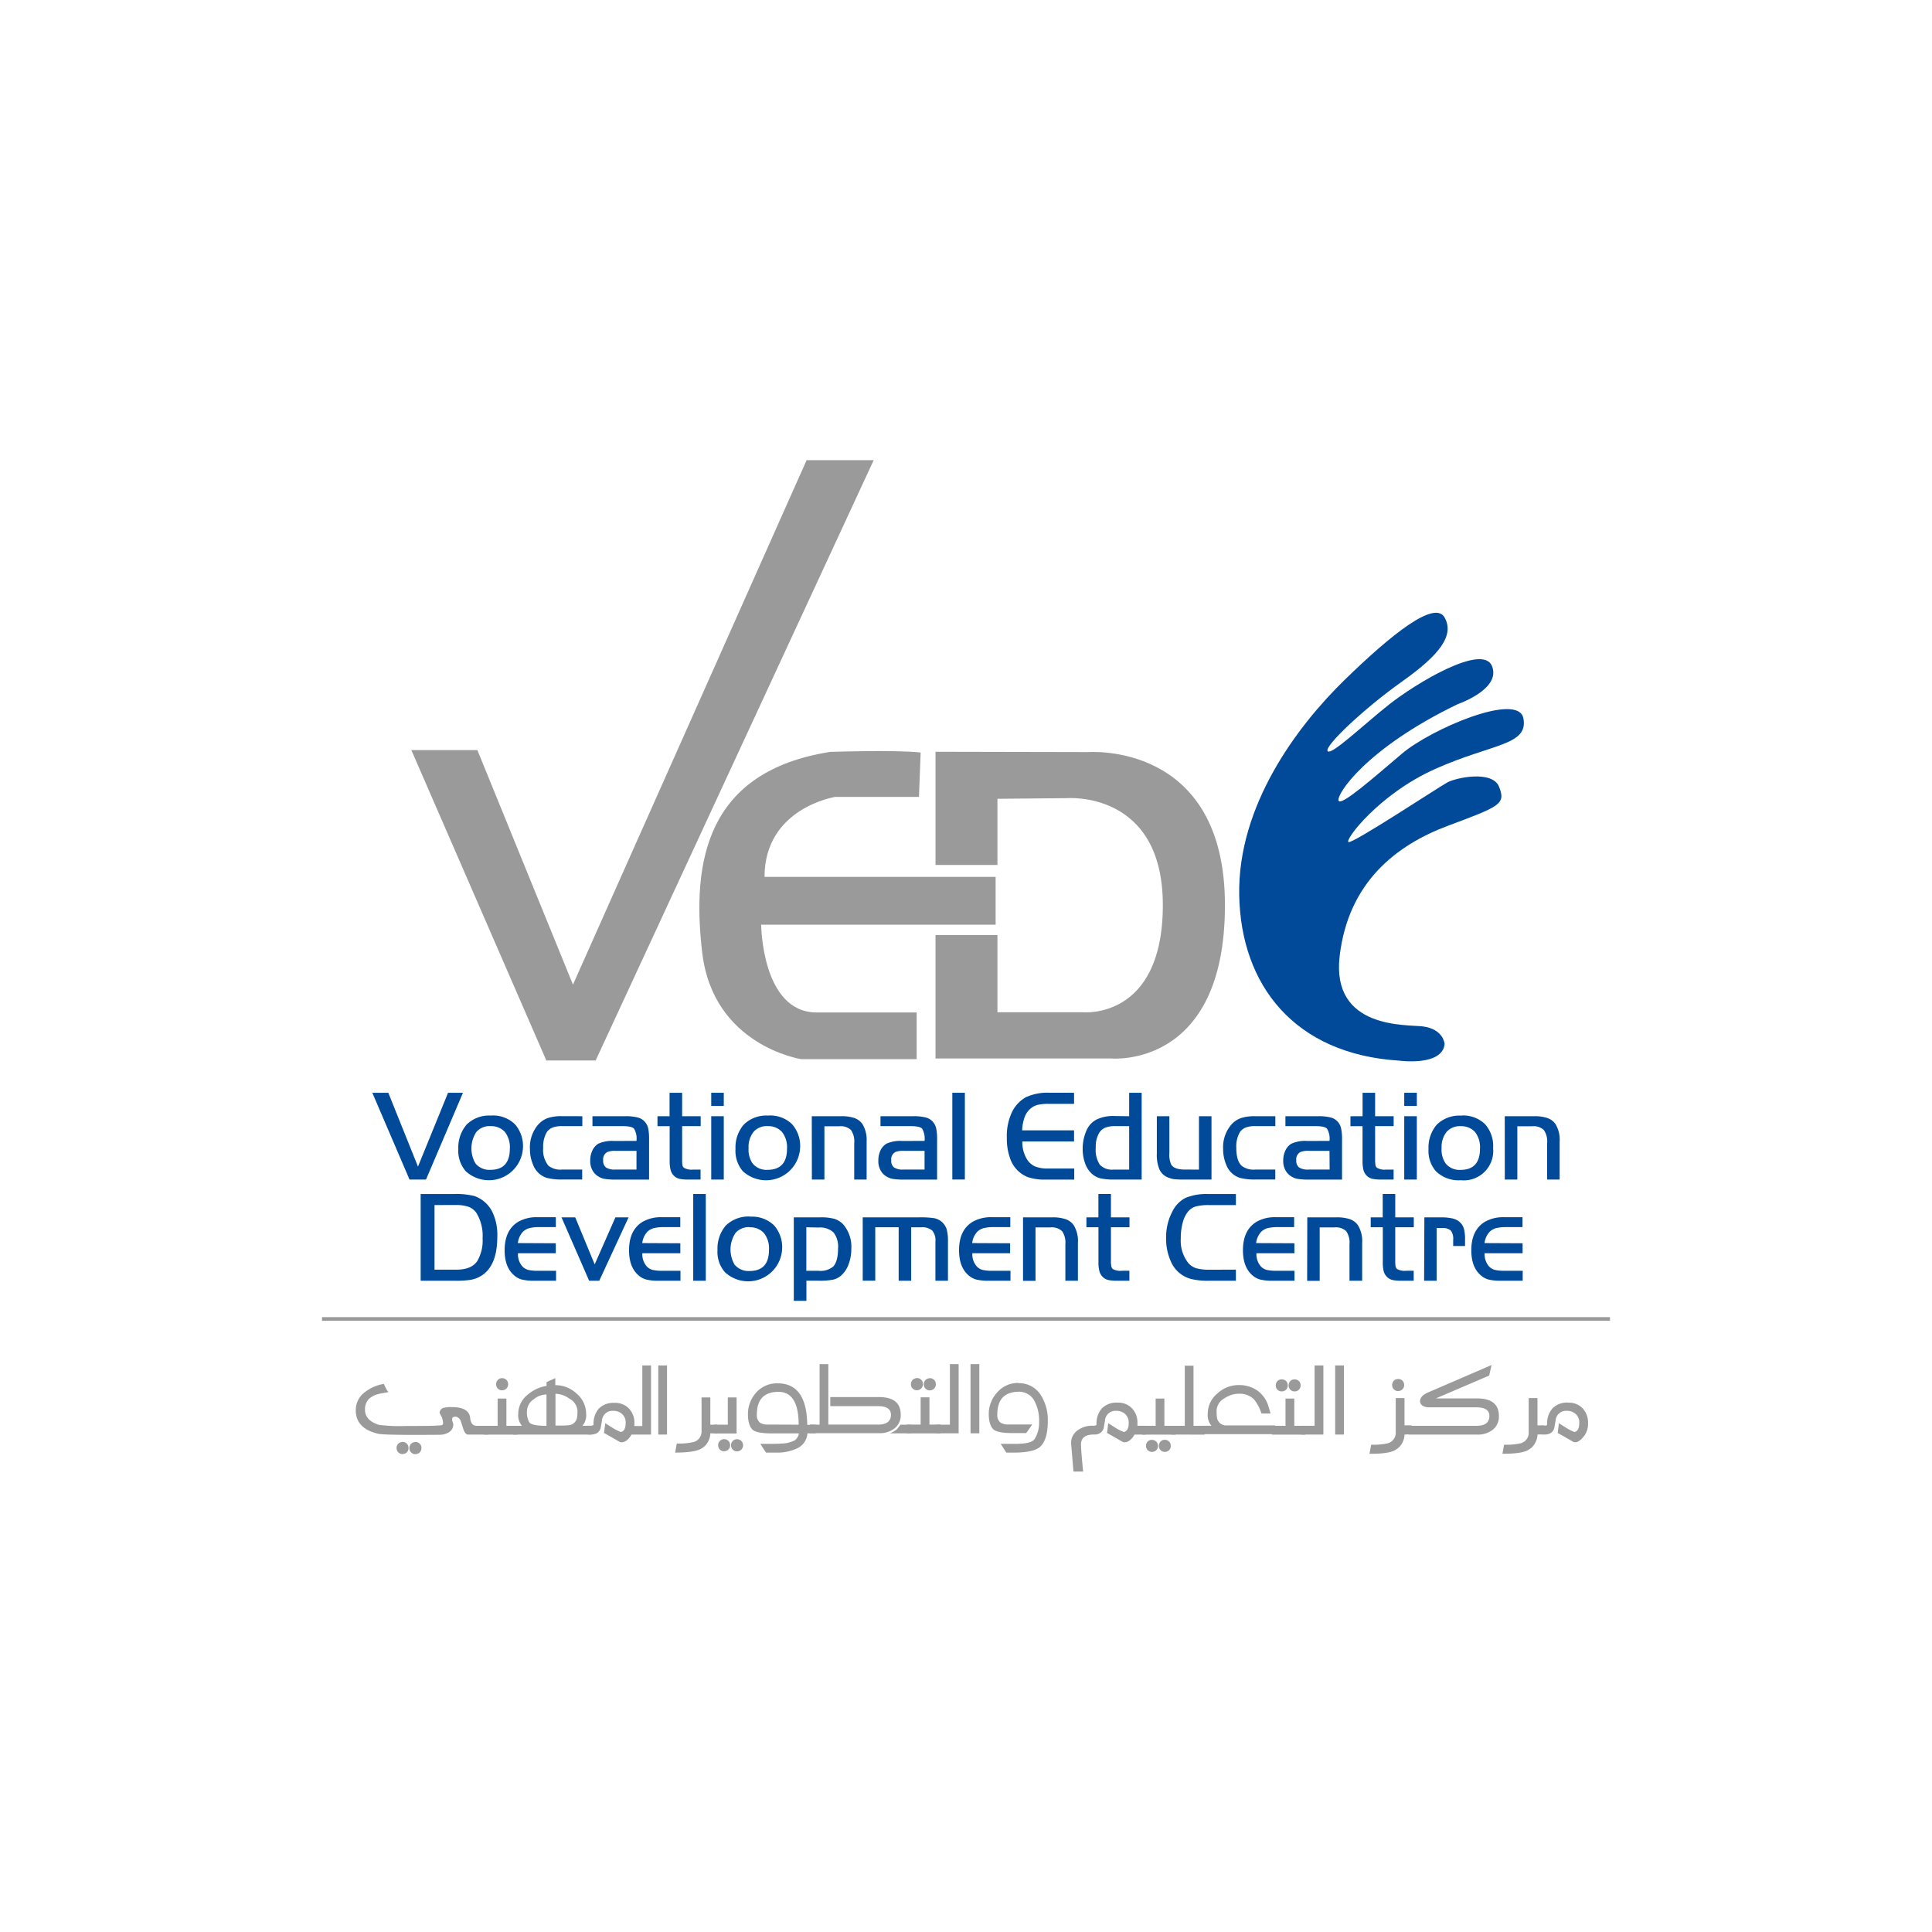<svg id="Layer_1" data-name="Layer 1" xmlns="http://www.w3.org/2000/svg" viewBox="0 0 425.2 425.2"><defs><style>.cls-1{fill:#004a99;}.cls-2{fill:#9b9a9a;}</style></defs><title>CLogo</title><polygon class="cls-1" points="101.89 240.5 93.76 259.6 90.13 259.6 81.94 240.5 85.46 240.5 91.99 256.75 98.61 240.5 101.89 240.5"/><path class="cls-1" d="M108.13,245.51a6.89,6.89,0,0,1,5.21,1.93,7.27,7.27,0,0,1,1.75,5.25,7.51,7.51,0,0,1-12.61,5.05,6.86,6.86,0,0,1-1.61-4.87,7.76,7.76,0,0,1,1.8-5.34,7,7,0,0,1,5.47-2m-.18,2.31a3.85,3.85,0,0,0-3.11,1.27,6.56,6.56,0,0,0-.2,6.95,3.94,3.94,0,0,0,3.27,1.4q4.28,0,4.29-4.67a5.46,5.46,0,0,0-1.08-3.65,4,4,0,0,0-3.16-1.29"/><path class="cls-1" d="M128.16,245.66v2.18h-4.43a5.74,5.74,0,0,0-2.11.31,2.85,2.85,0,0,0-1.27,1,6.31,6.31,0,0,0-.8,3.49,5.44,5.44,0,0,0,1.15,3.91,4.18,4.18,0,0,0,3,.85h4.43v2.19h-4.43a12.66,12.66,0,0,1-3.4-.37,4.81,4.81,0,0,1-3-2.94,8.61,8.61,0,0,1-.67-3.41,7.63,7.63,0,0,1,1.83-5.38,5.28,5.28,0,0,1,2.11-1.43,9.52,9.52,0,0,1,3.11-.41Z"/><path class="cls-1" d="M140.08,251.09a4.28,4.28,0,0,0-.54-2.69c-.35-.38-1.22-.56-2.6-.56h-6.55v-2.18h7.16a10.47,10.47,0,0,1,2.84.29,3.05,3.05,0,0,1,1.58,1,3.37,3.37,0,0,1,.7,1.43,11.9,11.9,0,0,1,.18,2.42v8.81h-7a16.45,16.45,0,0,1-2.67-.14,3.92,3.92,0,0,1-2.43-1.36,4.09,4.09,0,0,1-.85-2.69,5,5,0,0,1,.46-2.19,3.5,3.5,0,0,1,1.28-1.5,7.19,7.19,0,0,1,3.52-.62Zm0,2.19h-4.62a4.52,4.52,0,0,0-1.77.25,1.79,1.79,0,0,0-.94,1.83,1.86,1.86,0,0,0,.61,1.58,3.55,3.55,0,0,0,2.1.46h4.62Z"/><path class="cls-1" d="M147.36,245.66V240.5h2.77v5.16h4.08v2.18h-4.08v7.34a7.42,7.42,0,0,0,.07,1.28,1,1,0,0,0,.34.56,3.37,3.37,0,0,0,2,.39h1.64v2.19H151.5a8.82,8.82,0,0,1-2-.17,2.63,2.63,0,0,1-1.16-.65,2.77,2.77,0,0,1-.74-1.25,7.9,7.9,0,0,1-.22-2.11v-7.57H144.7v-2.18Z"/><path class="cls-1" d="M156.53,240.5h2.76v2.89h-2.76Zm0,5.16h2.76V259.6h-2.76Z"/><path class="cls-1" d="M169.13,245.51a6.86,6.86,0,0,1,5.21,1.93,7.25,7.25,0,0,1,1.75,5.25,7.51,7.51,0,0,1-12.62,5.05,6.85,6.85,0,0,1-1.6-4.87,7.72,7.72,0,0,1,1.8-5.34,7,7,0,0,1,5.46-2m-.17,2.31a3.87,3.87,0,0,0-3.12,1.27,5.36,5.36,0,0,0-1.09,3.6,5.29,5.29,0,0,0,.89,3.35,3.93,3.93,0,0,0,3.27,1.4q4.3,0,4.3-4.67a5.46,5.46,0,0,0-1.09-3.65,4,4,0,0,0-3.15-1.29"/><path class="cls-1" d="M178.66,245.66h6.45a8.64,8.64,0,0,1,2.92.4,3.59,3.59,0,0,1,1.77,1.31,6.74,6.74,0,0,1,.93,3.91v8.32H188v-8a4.41,4.41,0,0,0-.72-2.91,3.32,3.32,0,0,0-2.59-.82h-3.25V259.6h-2.76Z"/><path class="cls-1" d="M203.48,251.09a4.41,4.41,0,0,0-.53-2.69c-.36-.38-1.23-.56-2.6-.56h-6.57v-2.18h7.15a10.57,10.57,0,0,1,2.86.29,3.05,3.05,0,0,1,1.57,1,3.37,3.37,0,0,1,.69,1.43,11.5,11.5,0,0,1,.19,2.42v8.81h-7a16.33,16.33,0,0,1-2.66-.14,3.92,3.92,0,0,1-2.43-1.36,4.06,4.06,0,0,1-.84-2.69,5.09,5.09,0,0,1,.45-2.19,3.54,3.54,0,0,1,1.29-1.5,7.12,7.12,0,0,1,3.51-.62Zm0,2.19h-4.62a4.55,4.55,0,0,0-1.77.25,1.79,1.79,0,0,0-.94,1.83,1.84,1.84,0,0,0,.61,1.58,3.53,3.53,0,0,0,2.1.46h4.62Z"/><rect class="cls-1" x="209.59" y="240.5" width="2.76" height="19.09"/><path class="cls-1" d="M236.38,240.5v2.44h-5.57a10.64,10.64,0,0,0-2.38.21,3.92,3.92,0,0,0-1.52.74,4.47,4.47,0,0,0-1.37,1.88,9.32,9.32,0,0,0-.58,3h11.42v2.45H225a7.15,7.15,0,0,0,.91,3.73,4.08,4.08,0,0,0,1.79,1.72,7.2,7.2,0,0,0,3,.5h5.72v2.44H230.1a11.32,11.32,0,0,1-3.9-.55,6.72,6.72,0,0,1-3.94-4.26,12.5,12.5,0,0,1-.67-4.37,12.22,12.22,0,0,1,1.09-5.59,7.49,7.49,0,0,1,3.08-3.35,11.4,11.4,0,0,1,5.23-1Z"/><path class="cls-1" d="M248.51,245.66V240.5h2.75V259.6h-6.18a12.69,12.69,0,0,1-2.93-.28,4.29,4.29,0,0,1-1.85-1,5.38,5.38,0,0,1-1.48-2.27,9.16,9.16,0,0,1-.54-3.19,9.84,9.84,0,0,1,.81-4,4.9,4.9,0,0,1,2.24-2.47,8.36,8.36,0,0,1,4-.77Zm0,11.75v-9.57h-3a6,6,0,0,0-2.21.32,2.94,2.94,0,0,0-1.34,1.09,5.87,5.87,0,0,0-.8,3.33,6,6,0,0,0,.88,3.74,3.66,3.66,0,0,0,3,1.09Z"/><path class="cls-1" d="M263.87,257.41V245.66h2.76V259.6h-6.08a20.76,20.76,0,0,1-2.12-.08,5.88,5.88,0,0,1-1.33-.36,3.48,3.48,0,0,1-1.92-1.77,8.25,8.25,0,0,1-.58-3.49v-8.24h2.76v8.13a5.2,5.2,0,0,0,.41,2.52c.44.73,1.46,1.09,3,1.09Z"/><path class="cls-1" d="M280.68,245.66v2.18h-4.43a5.65,5.65,0,0,0-2.09.31,2.76,2.76,0,0,0-1.27,1,6.25,6.25,0,0,0-.8,3.49c0,1.84.37,3.14,1.15,3.91a4.2,4.2,0,0,0,3,.85h4.43v2.19h-4.43a12.62,12.62,0,0,1-3.39-.37,4.79,4.79,0,0,1-3-2.94,8.69,8.69,0,0,1-.66-3.41A7.66,7.66,0,0,1,271,247.5a5.19,5.19,0,0,1,2.12-1.43,9.53,9.53,0,0,1,3.11-.41Z"/><path class="cls-1" d="M292.6,251.09a4.34,4.34,0,0,0-.54-2.69c-.36-.38-1.22-.56-2.6-.56H282.9v-2.18h7.16a10.46,10.46,0,0,1,2.84.29,3.07,3.07,0,0,1,1.58,1,3.27,3.27,0,0,1,.68,1.43,10.79,10.79,0,0,1,.2,2.42v8.81h-7a16.3,16.3,0,0,1-2.66-.14,3.93,3.93,0,0,1-2.43-1.36,4.07,4.07,0,0,1-.85-2.69,5,5,0,0,1,.46-2.19,3.52,3.52,0,0,1,1.29-1.5,7.1,7.1,0,0,1,3.51-.62Zm0,2.19H288a4.55,4.55,0,0,0-1.77.25,1.79,1.79,0,0,0-.94,1.83,1.85,1.85,0,0,0,.62,1.58,3.52,3.52,0,0,0,2.09.46h4.63Z"/><path class="cls-1" d="M299.88,245.66V240.5h2.76v5.16h4.08v2.18h-4.08v7.34a8,8,0,0,0,.08,1.28,1,1,0,0,0,.34.56,3.36,3.36,0,0,0,2,.39h1.65v2.19H304a8.83,8.83,0,0,1-2-.17,2.58,2.58,0,0,1-1.17-.65,2.84,2.84,0,0,1-.75-1.25,8.34,8.34,0,0,1-.21-2.11v-7.57h-2.66v-2.18Z"/><path class="cls-1" d="M309.05,240.5h2.77v2.89h-2.77Zm0,5.16h2.77V259.6h-2.77Z"/><path class="cls-1" d="M321.66,245.51a6.86,6.86,0,0,1,5.2,1.93,7.26,7.26,0,0,1,1.75,5.25,6.48,6.48,0,0,1-7.11,7.06,7.14,7.14,0,0,1-5.5-2,6.85,6.85,0,0,1-1.61-4.87,7.76,7.76,0,0,1,1.8-5.34,7.06,7.06,0,0,1,5.47-2m-.17,2.31a3.9,3.9,0,0,0-3.13,1.27,5.36,5.36,0,0,0-1.09,3.6,5.29,5.29,0,0,0,.9,3.35,3.93,3.93,0,0,0,3.27,1.4q4.28,0,4.28-4.67a5.45,5.45,0,0,0-1.08-3.65,4,4,0,0,0-3.15-1.29"/><path class="cls-1" d="M331.17,245.66h6.45a8.7,8.7,0,0,1,2.93.4,3.58,3.58,0,0,1,1.77,1.31,6.58,6.58,0,0,1,.93,3.91v8.32H340.5v-8a4.45,4.45,0,0,0-.73-2.91,3.31,3.31,0,0,0-2.58-.82h-3.25V259.6h-2.76Z"/><path class="cls-1" d="M92.58,262.78h7.33a16.58,16.58,0,0,1,4.44.43,6.93,6.93,0,0,1,4.1,3.72,11.59,11.59,0,0,1,1,5.22c0,4.26-1.16,7.13-3.47,8.59a6.51,6.51,0,0,1-2.24.9,20.35,20.35,0,0,1-3.58.23H92.58Zm3.05,2.43v14.22h4.86c2.16,0,3.68-.63,4.54-1.88a8.86,8.86,0,0,0,1.18-5,9.65,9.65,0,0,0-1.37-5.62,3.74,3.74,0,0,0-1.71-1.33,8.61,8.61,0,0,0-2.86-.4Z"/><path class="cls-1" d="M122.32,273.62v2.19H114a4,4,0,0,0,1,2.94,2.74,2.74,0,0,0,1.24.73,9.13,9.13,0,0,0,2.14.2h4v2.19h-4.76a11.25,11.25,0,0,1-2.79-.27,4.27,4.27,0,0,1-1.77-1c-1.33-1.19-2-3-2-5.44q0-4.45,3-6.27a8.08,8.08,0,0,1,4.27-1h4v2.18h-3.61a8.83,8.83,0,0,0-2.25.23,3.18,3.18,0,0,0-1.37.78,4.4,4.4,0,0,0-1.13,2.5Z"/><polygon class="cls-1" points="130.88 278.27 135.44 267.92 138.34 267.92 131.89 281.87 129.66 281.87 123.58 267.92 126.6 267.92 130.88 278.27"/><path class="cls-1" d="M149.73,273.62v2.19h-8.36a4.07,4.07,0,0,0,1,2.94,2.75,2.75,0,0,0,1.25.73,9.06,9.06,0,0,0,2.14.2h4v2.19H145a11,11,0,0,1-2.78-.27,4.23,4.23,0,0,1-1.78-1c-1.33-1.19-2-3-2-5.44q0-4.45,3-6.27a8.11,8.11,0,0,1,4.28-1h4v2.18h-3.61a8.88,8.88,0,0,0-2.25.23,3.3,3.3,0,0,0-1.38.78,4.45,4.45,0,0,0-1.13,2.5Z"/><rect class="cls-1" x="152.57" y="262.78" width="2.76" height="19.09"/><path class="cls-1" d="M165.17,267.77a6.89,6.89,0,0,1,5.21,1.94,7.27,7.27,0,0,1,1.75,5.25,7.49,7.49,0,0,1-12.61,5,6.78,6.78,0,0,1-1.61-4.86,7.79,7.79,0,0,1,1.8-5.35,7.1,7.1,0,0,1,5.45-2m-.16,2.32a3.89,3.89,0,0,0-3.12,1.27,6.6,6.6,0,0,0-.2,7,4,4,0,0,0,3.26,1.39q4.31,0,4.3-4.68a5.42,5.42,0,0,0-1.09-3.65,4,4,0,0,0-3.15-1.29"/><path class="cls-1" d="M174.7,267.92h5.74a11.06,11.06,0,0,1,3.25.34,4.64,4.64,0,0,1,2,1.33,7.62,7.62,0,0,1,1.67,5.29,9.42,9.42,0,0,1-.58,3.31,6,6,0,0,1-1.55,2.43,4.07,4.07,0,0,1-1.82,1,15.62,15.62,0,0,1-3.26.24h-2.67v4.43H174.7Zm2.76,2.18v9.58h2.67a4.41,4.41,0,0,0,3.23-.92c.72-.75,1.08-2.11,1.08-4a5.05,5.05,0,0,0-1-3.53,4.36,4.36,0,0,0-3.31-1.07Z"/><path class="cls-1" d="M189.87,267.92h12.3a20.91,20.91,0,0,1,3.44.18,3.65,3.65,0,0,1,1.66.81,3.7,3.7,0,0,1,1.07,1.61,9.91,9.91,0,0,1,.29,2.73v8.62h-2.76v-8.62a3.32,3.32,0,0,0-.71-2.44,3.45,3.45,0,0,0-2.46-.7h-2.16v11.76h-2.76V270.1h-5.15v11.76h-2.76Z"/><path class="cls-1" d="M222.31,273.62v2.19H214a4,4,0,0,0,1,2.94,2.7,2.7,0,0,0,1.24.73,9.11,9.11,0,0,0,2.15.2h4v2.19h-4.76a11.22,11.22,0,0,1-2.79-.27,4.32,4.32,0,0,1-1.77-1c-1.32-1.19-2-3-2-5.44,0-3,1-5.06,3-6.27a8.09,8.09,0,0,1,4.28-1h4v2.18H218.7a8.86,8.86,0,0,0-2.24.23,3.18,3.18,0,0,0-1.37.78,4.38,4.38,0,0,0-1.13,2.5Z"/><path class="cls-1" d="M225.15,267.92h6.45a8.81,8.81,0,0,1,2.93.4,3.67,3.67,0,0,1,1.77,1.32,6.64,6.64,0,0,1,.93,3.91v8.32h-2.76v-8a4.49,4.49,0,0,0-.72-2.91,3.33,3.33,0,0,0-2.59-.83h-3.26v11.76h-2.75Z"/><path class="cls-1" d="M241.74,267.92v-5.15h2.76v5.15h4.08v2.18H244.5v7.35a6.05,6.05,0,0,0,.09,1.27,1,1,0,0,0,.33.58,3.44,3.44,0,0,0,2,.37h1.64v2.2h-2.68a8.81,8.81,0,0,1-2-.17,2.47,2.47,0,0,1-1.17-.66,2.72,2.72,0,0,1-.74-1.24,7.89,7.89,0,0,1-.22-2.11V270.1h-2.65v-2.18Z"/><path class="cls-1" d="M272,279.43v2.44h-5.93a15.34,15.34,0,0,1-4.05-.42,6.69,6.69,0,0,1-4.38-3.94,11.93,11.93,0,0,1-1-5,12.1,12.1,0,0,1,1.38-5.88,6.63,6.63,0,0,1,2.9-3,12,12,0,0,1,5-.84H272v2.43h-5.93a10.93,10.93,0,0,0-2.93.31,3.41,3.41,0,0,0-1.67,1.12,6.33,6.33,0,0,0-1.18,2.47,12.87,12.87,0,0,0-.42,3.45,7.9,7.9,0,0,0,1.65,5.39,3.88,3.88,0,0,0,1.78,1.17,10.94,10.94,0,0,0,3,.31Z"/><path class="cls-1" d="M284.88,273.62v2.19h-8.36a4.07,4.07,0,0,0,1,2.94,2.77,2.77,0,0,0,1.25.73,9,9,0,0,0,2.13.2h4v2.19H280.1a11.24,11.24,0,0,1-2.78-.27,4.32,4.32,0,0,1-1.77-1c-1.32-1.19-2-3-2-5.44q0-4.45,3-6.27a8.08,8.08,0,0,1,4.27-1h4v2.18h-3.61a9,9,0,0,0-2.26.23,3.28,3.28,0,0,0-1.37.78,4.4,4.4,0,0,0-1.13,2.5Z"/><path class="cls-1" d="M287.71,267.92h6.45a8.73,8.73,0,0,1,2.92.4,3.58,3.58,0,0,1,1.77,1.32,6.66,6.66,0,0,1,.94,3.91v8.32H297v-8a4.46,4.46,0,0,0-.72-2.91,3.31,3.31,0,0,0-2.59-.83h-3.25v11.76h-2.76Z"/><path class="cls-1" d="M304.31,267.92v-5.15h2.76v5.15h4.08v2.18h-4.08v7.35a6.21,6.21,0,0,0,.08,1.27,1,1,0,0,0,.34.58,3.44,3.44,0,0,0,2,.37h1.64v2.2h-2.69a8.87,8.87,0,0,1-2-.17,2.59,2.59,0,0,1-1.17-.66,2.76,2.76,0,0,1-.74-1.24,8.44,8.44,0,0,1-.2-2.11V270.1h-2.66v-2.18Z"/><path class="cls-1" d="M313.48,267.92H317a11.94,11.94,0,0,1,2.68.24,3.77,3.77,0,0,1,1.62.83,3.1,3.1,0,0,1,.88,1.43,8.84,8.84,0,0,1,.25,2.45v1.35h-2.61v-1.35a3,3,0,0,0-.53-2.06,2.77,2.77,0,0,0-2-.54h-1.11v11.6h-2.76Z"/><path class="cls-1" d="M335.1,273.62v2.19h-8.36a4.1,4.1,0,0,0,1,2.94,2.8,2.8,0,0,0,1.25.73,9,9,0,0,0,2.13.2h4v2.19h-4.76a11.19,11.19,0,0,1-2.78-.27,4.27,4.27,0,0,1-1.77-1c-1.33-1.19-2-3-2-5.44q0-4.45,3-6.27a8.1,8.1,0,0,1,4.27-1h4v2.18h-3.6a9,9,0,0,0-2.26.23,3.27,3.27,0,0,0-1.36.78,4.39,4.39,0,0,0-1.14,2.5Z"/><rect class="cls-2" x="70.87" y="289.88" width="283.46" height="0.8"/><path class="cls-2" d="M96.75,311a1.14,1.14,0,0,1,1-1.18,6.24,6.24,0,0,1,1.72-.14c2.52,0,3.84.81,4,2.35.1,1.17.59,1.77,1.47,1.77h2.54v1.93c-2.41,0-3.89,0-4.41,0s-.85-.45-1.12-1.28c-.17-.55-.35-1.11-.53-1.66s-.69-1-1.17-1a1.21,1.21,0,0,0-.67.2,2,2,0,0,0-.07.46,1.63,1.63,0,0,0,.13.57,1.6,1.6,0,0,1,.12.39,2,2,0,0,1-1,1.83,3.94,3.94,0,0,1-2.11.53c-8,.07-12.53,0-13.48-.24-3.24-.77-4.87-2.49-4.87-5.14a4.87,4.87,0,0,1,2-4,9.33,9.33,0,0,1,4.17-1.82c.09.22.25.52.46.95a3.2,3.2,0,0,0,.57.85c-1.22.23-2,.36-2.22.43a4.81,4.81,0,0,0-2,1,3.18,3.18,0,0,0-.95,2.45c0,1.57,1,2.68,3.07,3.34a35.73,35.73,0,0,0,5.91.24c3.6,0,6.2,0,7.8-.15.26,0,.41-.2.41-.57a6.58,6.58,0,0,0-.27-1.21c-.07-.08-.21-.38-.46-.86m-8.39,6.31a1.33,1.33,0,0,1,1,.26,1.21,1.21,0,0,1,.49.88,1.3,1.3,0,0,1-.24,1,1.27,1.27,0,0,1-.86.5,1.18,1.18,0,0,1-1-.25,1.19,1.19,0,0,1-.5-.89,1.35,1.35,0,0,1,.26-1,1.23,1.23,0,0,1,.88-.48m2.82,0a1.31,1.31,0,0,1,1,.26,1.21,1.21,0,0,1,.49.88,1.36,1.36,0,0,1-.25,1,1.28,1.28,0,0,1-.87.5,1.17,1.17,0,0,1-1-.25,1.19,1.19,0,0,1-.51-.89,1.35,1.35,0,0,1,.25-1,1.26,1.26,0,0,1,.88-.48"/><path class="cls-2" d="M106.52,313.8h3v-6h1.93v6h2.44v1.94l-7.35,0Zm3.8-10.48a1.34,1.34,0,0,1,1,.26,1.26,1.26,0,0,1,.5.88,1.37,1.37,0,0,1-.25,1,1.25,1.25,0,0,1-.87.5,1.27,1.27,0,0,1-1-.24,1.2,1.2,0,0,1-.49-.89,1.26,1.26,0,0,1,.25-1,1.21,1.21,0,0,1,.87-.51"/><path class="cls-2" d="M120.29,305v-.83l1.92-.87v1.55a6.77,6.77,0,0,1,4.65,1.82A5.84,5.84,0,0,1,129,311.1a3.6,3.6,0,0,1-.82,2.7h2v1.93H112.93v-1.93h1.94a3.62,3.62,0,0,1-.81-2.7,5.34,5.34,0,0,1,2-4.09,8.5,8.5,0,0,1,4.21-2m0,8.82V306.9a4.43,4.43,0,0,0-2.8,1.06,3.19,3.19,0,0,0-1.49,2.5,4.53,4.53,0,0,0,.51,2.57c.39.52,1.65.77,3.78.77M127,312a9.79,9.79,0,0,0,.09-1.57,3.25,3.25,0,0,0-1.75-2.59,5.46,5.46,0,0,0-3.09-1.1v7c1.45,0,2.36,0,2.7-.06A2.05,2.05,0,0,0,127,312"/><path class="cls-2" d="M139,315.72c-.69,1.14-1.43,1.7-2.2,1.7a1,1,0,0,1-.58-.17q-1.13-.68-3.28-1.88l.27-2.14,1.48.93a10.11,10.11,0,0,0,1.94,1c.72-.14,1.07-.81,1.07-2a2.51,2.51,0,0,0-.76-1.94,2.83,2.83,0,0,0-2-.72,2.28,2.28,0,0,0-2.45,2.15l-.31,1.67a1.84,1.84,0,0,1-1,1.19,3,3,0,0,1-1.3.2h-.54v-1.93h.54c.49,0,.75-.09.75-.3A5,5,0,0,1,131.8,310a4.47,4.47,0,0,1,3.44-1.25,4.14,4.14,0,0,1,3.18,1.25,4.49,4.49,0,0,1,1.2,3.24v.6h1.74V300.51h1.92v15.21Z"/><rect class="cls-2" x="144.87" y="300.51" width="1.93" height="15.21"/><path class="cls-2" d="M240.52,313.79c.54,0,.81-.09.81-.3a5,5,0,0,1,1.18-3.54,4.47,4.47,0,0,1,3.44-1.25,4.12,4.12,0,0,1,3.18,1.25,4.51,4.51,0,0,1,1.2,3.24v.6h1.81v1.93H249.7c-.68,1.14-1.41,1.7-2.19,1.7a1,1,0,0,1-.57-.17l-3.3-1.88.27-2.14,1.48.93a9.85,9.85,0,0,0,1.95,1c.7-.14,1.07-.81,1.07-2a2.49,2.49,0,0,0-.77-1.94,2.82,2.82,0,0,0-2-.72,2.29,2.29,0,0,0-2.45,2.15l-.29,1.67a1.89,1.89,0,0,1-1,1.19,2.35,2.35,0,0,1-1.15.2c-1.88,0-2.84.75-2.84,2.16,0,.8.15,2.82.47,6h-2.13l-.5-6a3.35,3.35,0,0,1,1.43-3.09,5.36,5.36,0,0,1,3.35-1"/><path class="cls-2" d="M251.34,313.8h3v-6h1.92v6h2.44v1.94l-7.34,0Zm2,3.11a1.31,1.31,0,0,1,1,.26,1.24,1.24,0,0,1,.5.87,1.28,1.28,0,0,1-1.12,1.48,1.28,1.28,0,0,1-1.49-1.13,1.31,1.31,0,0,1,.25-1,1.24,1.24,0,0,1,.87-.5m2.82,0a1.31,1.31,0,0,1,1,.26,1.19,1.19,0,0,1,.48.87,1.32,1.32,0,0,1-.23,1,1.33,1.33,0,0,1-.86.5,1.25,1.25,0,0,1-1-.25,1.31,1.31,0,0,1-.51-.89,1.35,1.35,0,0,1,.27-1,1.21,1.21,0,0,1,.87-.5"/><polygon class="cls-2" points="257.76 313.8 260.75 313.8 260.75 300.56 262.67 300.56 262.67 313.8 265.11 313.8 265.11 315.74 257.76 315.72 257.76 313.8"/><path class="cls-2" d="M264.51,313.79h2.11a3.64,3.64,0,0,1-.81-2.7,5.71,5.71,0,0,1,2.14-4.43,6.83,6.83,0,0,1,4.66-1.83,7,7,0,0,1,4.07,1.18,6.51,6.51,0,0,1,2.46,3.42c.14.43.3,1,.48,1.66h-2A9.37,9.37,0,0,0,276,308a4.4,4.4,0,0,0-3.37-1.26,5.59,5.59,0,0,0-3.14,1,3.24,3.24,0,0,0-1.74,2.67,9.74,9.74,0,0,0,.09,1.58,2,2,0,0,0,2,1.72c.27,0,1.15,0,2.61,0h8.14v1.93h-16.1Z"/><path class="cls-2" d="M279.92,313.8h3v-6h1.93v6h2.42v1.94l-7.34,0Zm2-10.21a1.31,1.31,0,0,1,1,.25,1.23,1.23,0,0,1,.48.87,1.37,1.37,0,0,1-.24,1,1.26,1.26,0,0,1-.88.5,1.33,1.33,0,0,1-1-.24,1.27,1.27,0,0,1-.49-.89,1.33,1.33,0,0,1,.25-1,1.18,1.18,0,0,1,.88-.49m2.82,0a1.32,1.32,0,0,1,1,.25,1.25,1.25,0,0,1,.49.87,1.32,1.32,0,0,1-.25,1,1.23,1.23,0,0,1-.87.5,1.33,1.33,0,0,1-1-.24,1.38,1.38,0,0,1-.5-.89,1.36,1.36,0,0,1,.26-1,1.16,1.16,0,0,1,.87-.49"/><polygon class="cls-2" points="286.34 313.79 289.32 313.79 289.32 300.51 291.25 300.51 291.25 315.72 286.34 315.72 286.34 313.79"/><rect class="cls-2" x="293.84" y="300.51" width="1.93" height="15.21"/><path class="cls-2" d="M309.11,315.72a3.78,3.78,0,0,1-.51,1.84,3.39,3.39,0,0,1-1.26,1.39q-1.37,1.05-5.94,1l.37-2a14,14,0,0,0,3.66-.31,2.39,2.39,0,0,0,1.75-2.48v-7.46h1.93v6h1.56v1.94Zm-1.58-12.21a1.3,1.3,0,0,1,1,.25,1.23,1.23,0,0,1,.49.87,1.34,1.34,0,0,1-.25,1,1.27,1.27,0,0,1-.86.5,1.24,1.24,0,0,1-1-.24,1.28,1.28,0,0,1-.51-.89,1.37,1.37,0,0,1,.26-1,1.19,1.19,0,0,1,.87-.49"/><path class="cls-2" d="M313.19,309.42a1.19,1.19,0,0,1-.67-1c0-.82.61-1.48,1.84-2l13.9-6-.51,2.31L316,307.77h9.08q4.8,0,4.8,3.86a3.68,3.68,0,0,1-1.44,3.1,5.37,5.37,0,0,1-3.36,1H310v-1.93h14.95c1.9,0,2.84-.73,2.84-2.17q0-1.9-2.84-1.9H314.44a2.48,2.48,0,0,1-1.25-.31"/><path class="cls-2" d="M338.37,315.72a3.79,3.79,0,0,1-.51,1.84,3.35,3.35,0,0,1-1.27,1.39c-.91.7-2.89,1-5.93,1l.36-2a14.11,14.11,0,0,0,3.67-.31,2.39,2.39,0,0,0,1.75-2.48v-7.46h1.93v6h1.55v1.94Z"/><path class="cls-2" d="M345.14,308.71a4.1,4.1,0,0,1,3.18,1.25,4.57,4.57,0,0,1,1.18,3.26,4.41,4.41,0,0,1-.76,2.67c-.74,1-1.44,1.53-2.06,1.53a1,1,0,0,1-.57-.17q-1.14-.68-3.29-1.88l.27-2.14,1.48.93a10.26,10.26,0,0,0,1.94,1c.71-.14,1.06-.81,1.06-2a2.47,2.47,0,0,0-.76-1.94,2.8,2.8,0,0,0-2-.72,2.29,2.29,0,0,0-2.45,2.15l-.3,1.67a1.83,1.83,0,0,1-1,1.19,3,3,0,0,1-1.31.2h-.53v-1.93h.53c.51,0,.75-.09.75-.3a5,5,0,0,1,1.19-3.54,4.49,4.49,0,0,1,3.45-1.25"/><polygon class="cls-2" points="90.53 165.08 105.06 165.08 126.1 216.7 177.52 101.28 192.28 101.28 131.09 233.4 120.24 233.4 90.53 165.08"/><path class="cls-2" d="M202.25,175.39H183.78s-15.52,2.44-15.52,17.6h50.86v10.52h-51.6s.12,19.32,12.22,19.32h22V233.1H176.32s-19.31-2.93-21.76-23.35,1.1-40,28.13-44.27c0,0,13.81-.49,19.93.13Z"/><path class="cls-2" d="M239.37,165.52l-33.48-.07v24.92h13.63V175.8l15.28-.14s21.12-1.76,21.12,23.53-17.55,23.59-17.55,23.59H219.52v-17H205.89v27.17h38.58s25.12,2.47,25.12-33.74-30.23-33.68-30.23-33.68"/><path class="cls-1" d="M317.91,229.66s-.25-3.15-4.73-3.76c-3.5-.46-20.28.73-18.34-15.54s12.51-24.41,23.92-28.66,12.63-4.74,11.18-8.5-9.47-2.06-11.41-1-20.77,13.48-21.74,13.13,6.62-10.54,19.12-16.12,20.46-5.14,19.37-11.09-20.36,2.35-26.68,7.7-13.4,11.61-14,10.4,5.84-11.42,26.24-21.26c0,0,9.59-3.28,7.52-8.37s-16.88,3.88-22.7,8.5-12.76,11.3-13.48,10.2,8-9.35,16.39-15.3,11.54-10.2,9.36-14.09-11.65,3.65-22,13.73S272.37,177.2,272.73,197s12.14,35,35.22,36.43c0,0,9.6,1.33,10-3.77"/><path class="cls-2" d="M156.33,315.45a3.84,3.84,0,0,1-.51,1.85,3.45,3.45,0,0,1-1.28,1.39q-1.37,1-5.95,1l.36-2a14,14,0,0,0,3.68-.32A2.37,2.37,0,0,0,154.4,315v-7.45h1.93v6h1.56v1.94Z"/><path class="cls-2" d="M157.18,313.55h3v-6h1.93v7.94h-4.92Zm2,3.19a1.33,1.33,0,0,1,1,.26,1.19,1.19,0,0,1,.49.88,1.3,1.3,0,0,1-.24,1,1.29,1.29,0,0,1-.87.5,1.3,1.3,0,0,1-1-.24,1.37,1.37,0,0,1-.25-1.88,1.23,1.23,0,0,1,.88-.5m2.83,0a1.32,1.32,0,0,1,1,.26,1.24,1.24,0,0,1,.5.88,1.34,1.34,0,0,1-.25,1,1.31,1.31,0,0,1-.87.5,1.29,1.29,0,0,1-1.5-1.14,1.33,1.33,0,0,1,.26-1,1.22,1.22,0,0,1,.88-.5"/><path class="cls-2" d="M179.5,313.55v1.9h-1.8a3.92,3.92,0,0,1-2.52,3.42,10.18,10.18,0,0,1-4.45.82l-2.14,0c-.17-.24-.59-.89-1.25-1.92,2.47,0,4,0,4.61-.07a6.59,6.59,0,0,0,3-.73,2.41,2.41,0,0,0,.58-.68,1.65,1.65,0,0,0,.28-.82H170c-2.11,0-3.51-.22-4.19-.68s-1.2-1.69-1.2-3.43a7.06,7.06,0,0,1,1.84-4.91,6.09,6.09,0,0,1,4.71-2q6.39,0,6.5,9.14Zm-3.73,0q0-7.32-4.58-7.23c-3.09.06-4.62,1.74-4.62,5a2.12,2.12,0,0,0,.66,1.77,3.07,3.07,0,0,0,1.84.43Z"/><path class="cls-2" d="M180.38,313.55V300.22h1.92v13.31h10.93c1.9,0,2.85-.72,2.85-2.16q0-1.9-2.85-1.9h-10.5v-2h10.7c3.2,0,4.8,1.29,4.8,3.86a3.64,3.64,0,0,1-1.43,3.09,5.36,5.36,0,0,1-3.36,1H178.24v-1.9Zm20,1.9v-1.9h-2.21c-.15.21-.4.54-.77,1a5.43,5.43,0,0,1-1.52.9Z"/><path class="cls-2" d="M199.62,313.53h3v-6h1.93v6H207v1.94l-7.37,0Zm2-10.23a1.3,1.3,0,0,1,1,.26,1.23,1.23,0,0,1,.49.88,1.31,1.31,0,0,1-.25,1,1.35,1.35,0,0,1-1.87.27,1.26,1.26,0,0,1-.5-.89,1.33,1.33,0,0,1,.26-1,1.23,1.23,0,0,1,.88-.49m2.83,0a1.3,1.3,0,0,1,1,.26,1.22,1.22,0,0,1,.49.88,1.28,1.28,0,0,1-.25,1,1.24,1.24,0,0,1-.87.51,1.26,1.26,0,0,1-1-.25,1.24,1.24,0,0,1-.51-.89,1.32,1.32,0,0,1,.26-1,1.23,1.23,0,0,1,.87-.49"/><polygon class="cls-2" points="206.06 313.55 209.06 313.55 209.06 300.22 210.98 300.22 210.98 315.45 206.06 315.45 206.06 313.55"/><rect class="cls-2" x="213.6" y="300.22" width="1.93" height="15.23"/><path class="cls-2" d="M224.12,304.41a5.63,5.63,0,0,1,5,2.72,10.13,10.13,0,0,1,1.48,5.62c0,2.87-.61,4.79-1.82,5.77q-1.35,1.09-5.16,1.17c-.51,0-1.23,0-2.14,0-.17-.24-.58-.89-1.24-1.92l1.61,0,1.6,0q3.53,0,4.24-1.05a6.69,6.69,0,0,0,1-3.81,9.21,9.21,0,0,0-.94-4.42,3.8,3.8,0,0,0-3.64-2.19q-4.61.09-4.62,5a2.11,2.11,0,0,0,.67,1.77,3.06,3.06,0,0,0,1.84.43h5.18l-1.33,1.9H223c-2.11,0-3.51-.22-4.19-.68s-1.2-1.69-1.2-3.43a7,7,0,0,1,1.88-4.87,6.06,6.06,0,0,1,4.66-2.06"/></svg>
